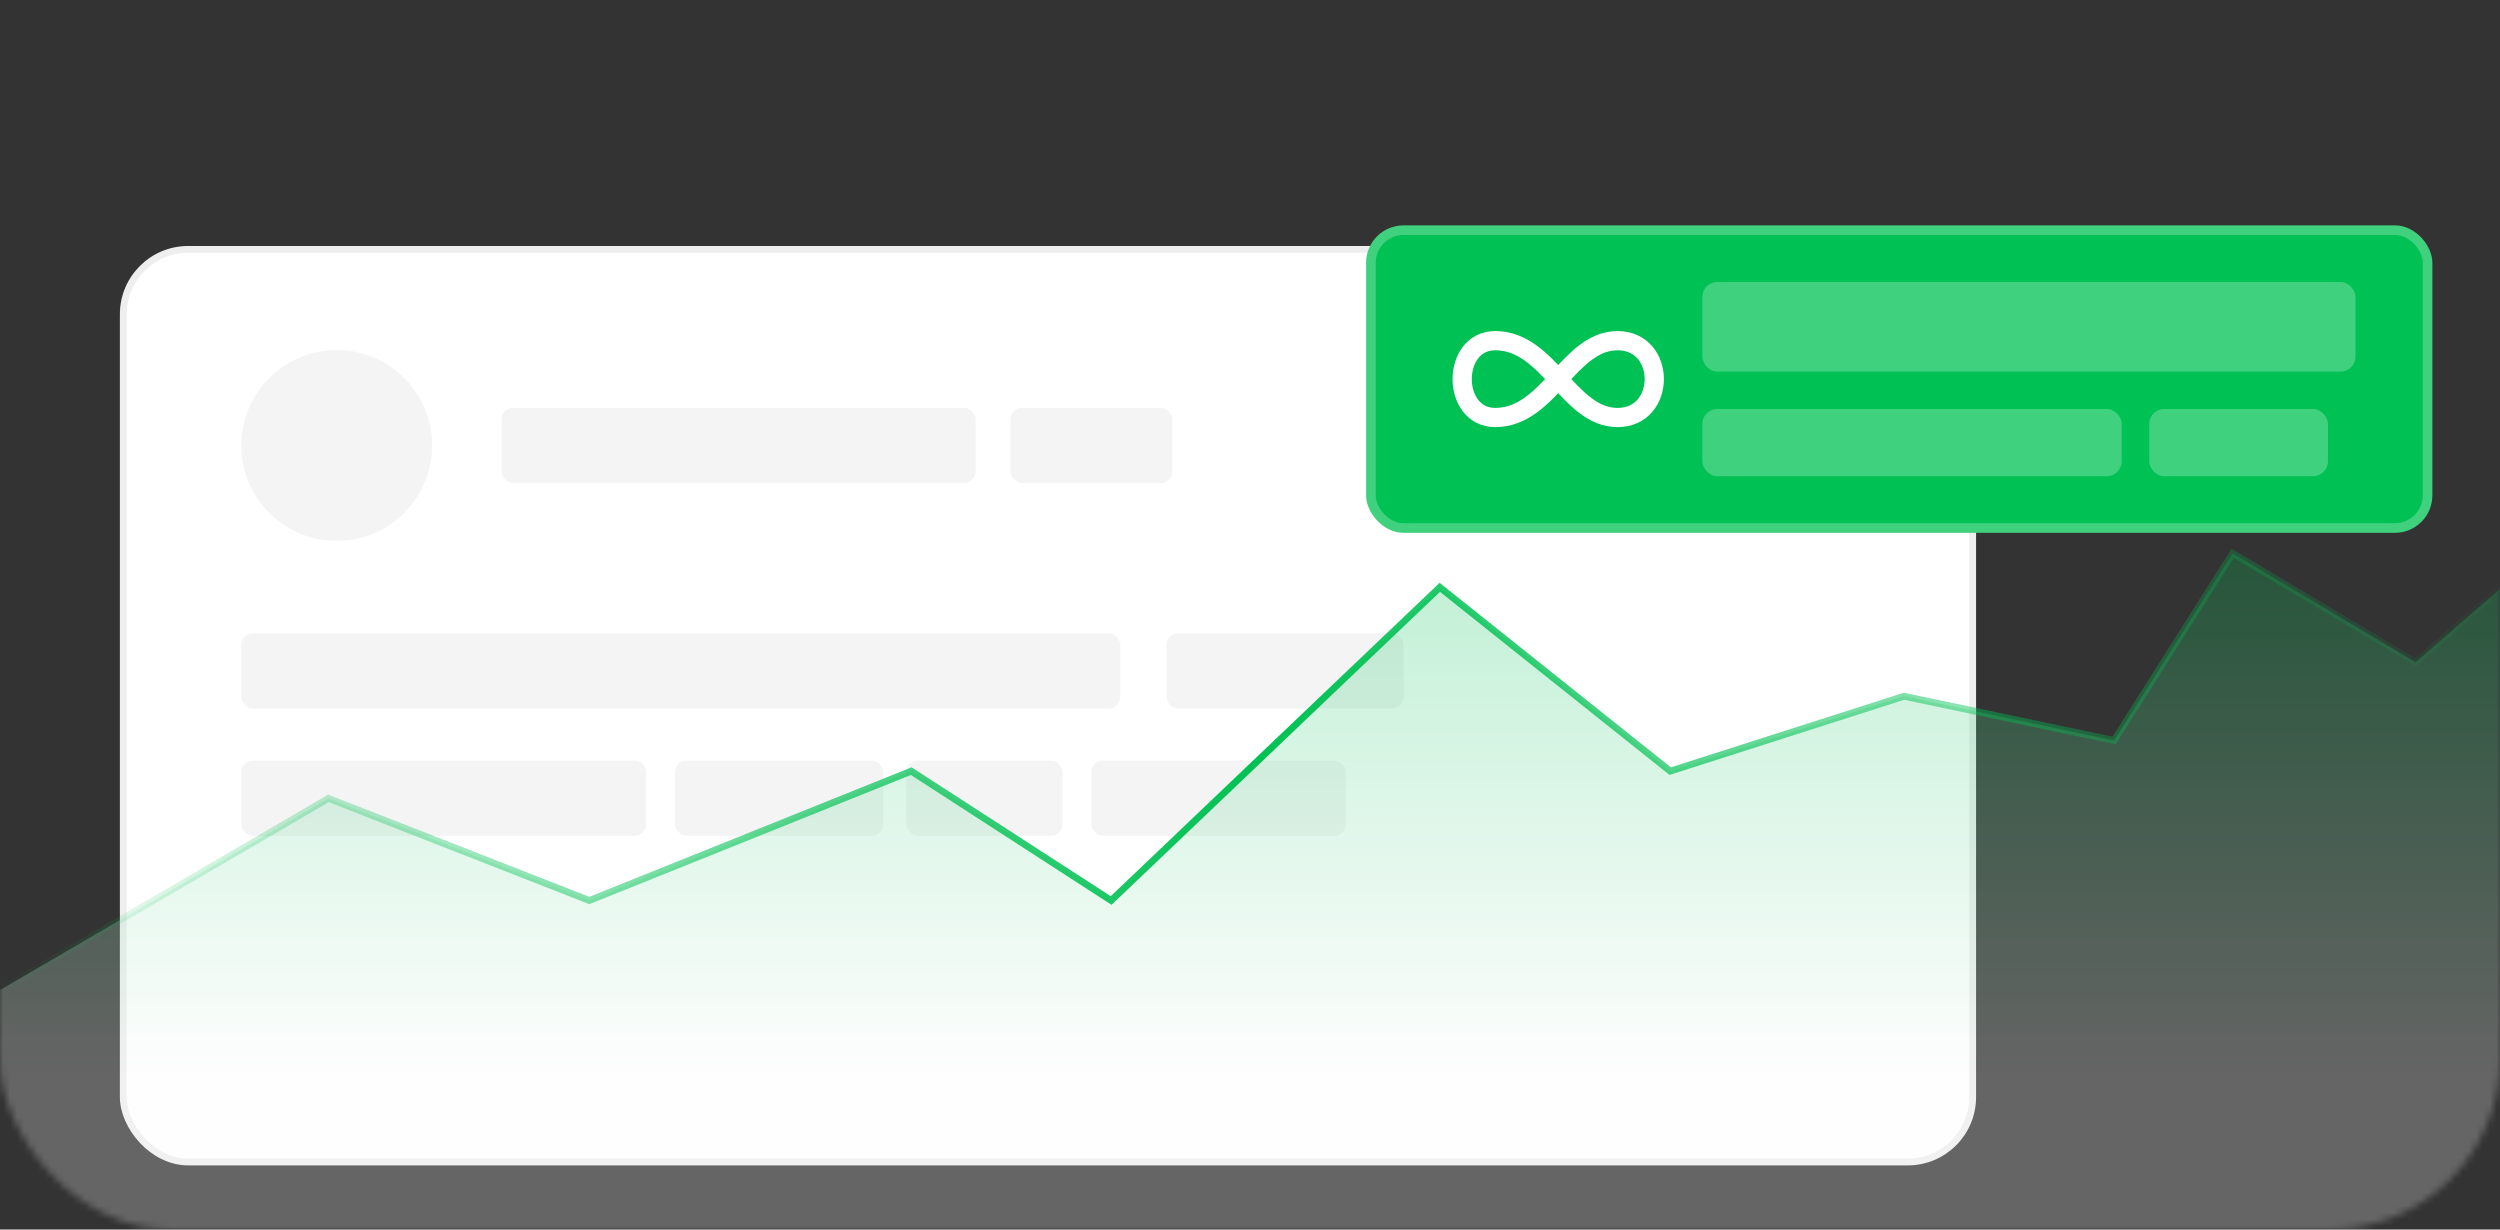 <svg width="366" height="180" viewBox="0 0 366 180" fill="none" xmlns="http://www.w3.org/2000/svg">
<rect x="0" y="0" width="366" height="180" fill="#333333" stroke="none"/>
<mask id="mask0_245_2905" style="mask-type:alpha" maskUnits="userSpaceOnUse" x="0" y="1" width="366" height="179">
<rect y="1" width="366" height="179" rx="25" fill="#FAFAFA"/>
</mask>
<g mask="url(#mask0_245_2905)">
<rect x="18.05" y="36.511" width="270.746" height="133.603" rx="9.5" fill="white" stroke="#EEEEEE"/>
<circle cx="49.296" cy="65.217" r="13.968" fill="#F4F4F4"/>
<rect x="73.423" y="59.715" width="69.418" height="11.005" rx="1.693" fill="#F4F4F4"/>
<rect x="35.328" y="92.731" width="128.677" height="11.005" rx="1.693" fill="#F4F4F4"/>
<rect x="35.328" y="111.354" width="59.259" height="11.005" rx="1.693" fill="#F4F4F4"/>
<rect x="170.777" y="92.731" width="34.709" height="11.005" rx="1.693" fill="#F4F4F4"/>
<rect x="98.82" y="111.354" width="30.476" height="11.005" rx="1.693" fill="#F4F4F4"/>
<rect x="132.683" y="111.354" width="22.857" height="11.005" rx="1.693" fill="#F4F4F4"/>
<rect x="159.772" y="111.354" width="37.249" height="11.005" rx="1.693" fill="#F4F4F4"/>
<rect x="147.921" y="59.715" width="23.704" height="11.005" rx="1.693" fill="#F4F4F4"/>
<path d="M48.084 116.882L-4 147.282V233H372V81L353.646 96.948L326.86 81L309.499 108.41L278.744 101.931L244.517 112.895L210.786 85.984L162.67 131.833L133.404 112.895L86.28 131.833L48.084 116.882Z" fill="url(#paint0_linear_245_2905)" fill-opacity="0.25" stroke="url(#paint1_linear_245_2905)"/>
</g>
<rect x="200" y="33" width="156.094" height="45" rx="5.469" fill="#00C153"/>
<rect x="200.703" y="33.703" width="154.688" height="43.594" rx="4.766" stroke="white" stroke-opacity="0.25" stroke-width="1.406"/>
<path d="M236.812 49.875C243.979 49.875 243.979 61.125 236.812 61.125C229.648 61.125 226.782 49.875 218.898 49.875C212.451 49.875 212.451 61.125 218.898 61.125C226.782 61.125 229.648 49.875 236.814 49.875H236.812Z" stroke="white" stroke-width="2.812" stroke-linecap="round" stroke-linejoin="round"/>
<g opacity="0.25">
<rect x="249.219" y="41.281" width="95.625" height="13.125" rx="2.188" fill="white"/>
<rect x="249.219" y="59.875" width="61.401" height="9.844" rx="2.188" fill="white"/>
<rect x="314.646" y="59.875" width="26.171" height="9.844" rx="2.188" fill="white"/>
</g>
<defs>
<linearGradient id="paint0_linear_245_2905" x1="184" y1="81" x2="184" y2="157" gradientUnits="userSpaceOnUse">
<stop stop-color="#00C153"/>
<stop offset="1" stop-color="#FAFAFA"/>
</linearGradient>
<linearGradient id="paint1_linear_245_2905" x1="372" y1="157" x2="-4" y2="157" gradientUnits="userSpaceOnUse">
<stop stop-color="#00C153" stop-opacity="0"/>
<stop offset="0.5" stop-color="#00C153"/>
<stop offset="1" stop-color="#00C153" stop-opacity="0"/>
</linearGradient>
</defs>
</svg>
